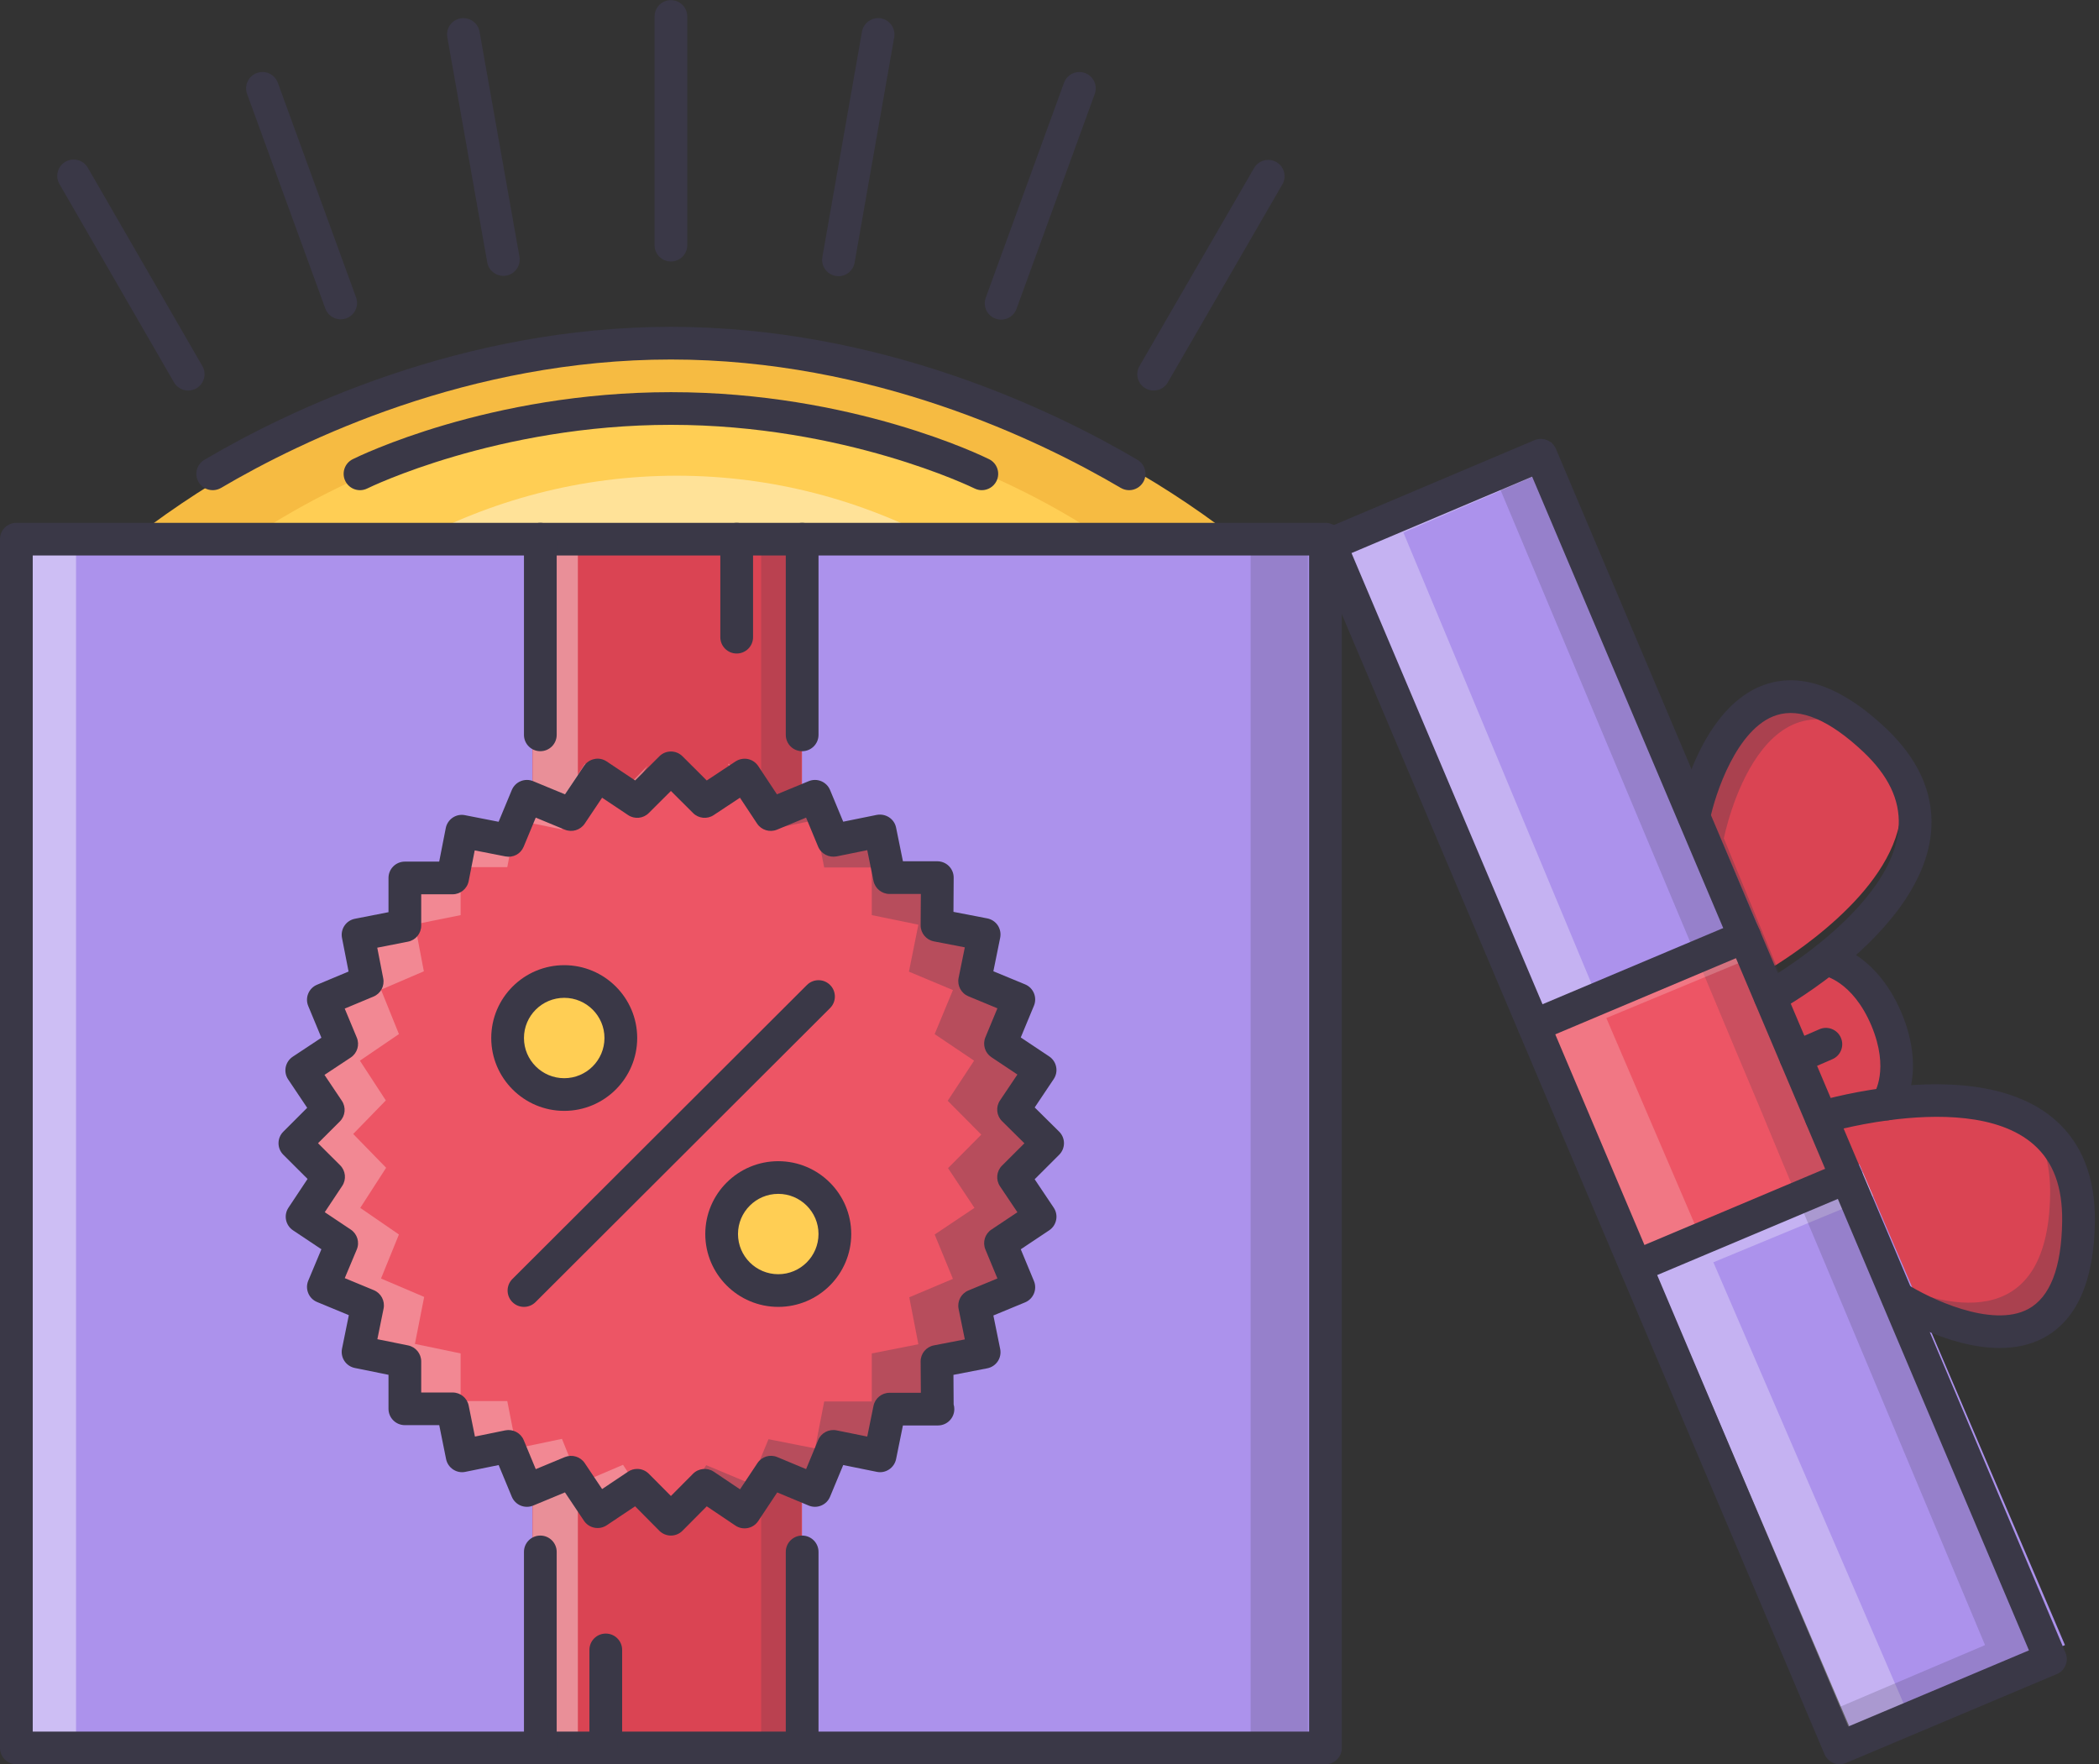 <?xml version="1.0" encoding="UTF-8"?>
<svg width="138px" height="116px" viewBox="0 0 138 116" version="1.1" xmlns="http://www.w3.org/2000/svg" xmlns:xlink="http://www.w3.org/1999/xlink">
    <rect x="0" y="0" width="138" height="116" fill="#333333" stroke="none"/>
    <!-- Generator: Sketch 48.1 (47250) - http://www.bohemiancoding.com/sketch -->
    <title>box</title>
    <desc>Created with Sketch.</desc>
    <defs></defs>
    <g id="Deals-Page" stroke="none" stroke-width="1" fill="none" fill-rule="evenodd" transform="translate(-167, -267)">
        <g id="Purple-Bar" transform="translate(0, 80)" fill-rule="nonzero">
            <g id="box" transform="translate(167, 187)">
                <path d="M82,36 C71.849,27.871 58.996,23 45,23 C31.004,23 18.15,27.871 8,36 L82,36 Z" id="Shape" fill="#F6BB42"></path>
                <path d="M72,35 C64.193,29.961 54.722,27 44.502,27 C34.282,27 24.809,29.961 17,35 L72,35 Z" id="Shape" fill="#FFCE54"></path>
                <g id="Group" opacity="0.4" transform="translate(27, 31)" fill="#FFFFFF">
                    <path d="M34.969,4.726 C29.743,1.897 23.804,0.276 17.493,0.276 C11.181,0.276 5.243,1.897 0.016,4.726 L34.969,4.726 Z" id="Shape"></path>
                </g>
                <rect id="Rectangle-path" fill="#AC92EC" x="1" y="35" width="86" height="80"></rect>
                <g id="Group" transform="translate(35, 35)" fill="#DA4453">
                    <rect id="Rectangle-path" x="0.008" y="0.264" width="17.72" height="17.317"></rect>
                    <rect id="Rectangle-path" x="0.008" y="62.67" width="17.72" height="17.32"></rect>
                </g>
                <g id="Group" opacity="0.4" transform="translate(35, 35)" fill="#FFFFFF">
                    <rect id="Rectangle-path" x="0.022" y="0.003" width="2.97" height="19.932"></rect>
                </g>
                <g id="Group" opacity="0.4" transform="translate(35, 95)" fill="#FFFFFF">
                    <rect id="Rectangle-path" x="0.022" y="0.049" width="2.97" height="19.932"></rect>
                </g>
                <g id="Group" opacity="0.2" transform="translate(50, 35)" fill="#3A3847">
                    <rect id="Rectangle-path" x="0.043" y="0.003" width="2.64" height="19.932"></rect>
                </g>
                <g id="Group" opacity="0.2" transform="translate(50, 95)" fill="#3A3847">
                    <rect id="Rectangle-path" x="0.043" y="0.049" width="2.64" height="19.932"></rect>
                </g>
                <path d="M119.337,61.623 C117.454,63.112 115.84,64 115.84,64 L114.226,60.196 L111,52.566 L111.02,52.566 C111.02,52.566 113.668,39.458 122.439,47.749 C128.085,53.105 123.183,58.584 119.337,61.623 Z" id="Shape" fill="#DA4453"></path>
                <g id="Group" opacity="0.3" transform="translate(111, 45)" fill="#3A3847">
                    <path d="M5.566,17.962 L2.322,10.091 L2.342,10.091 C2.342,10.091 4.806,-2.398 12.834,4.239 C12.522,3.821 12.172,3.405 11.744,2.988 C2.926,-5.565 0.263,7.958 0.263,7.958 L0.243,7.958 L3.486,15.829 L5.109,19.754 C5.109,19.754 5.481,19.543 6.063,19.164 L5.566,17.962 Z" id="Shape"></path>
                </g>
                <g id="Group" transform="translate(116, 63)" fill="#DA4453">
                    <path d="M7.643,4.172 C9.117,7.762 7.666,9.762 7.666,9.762 C5.244,10.085 3.456,10.643 3.456,10.643 L1.813,6.687 L0.171,2.708 C0.171,2.708 1.813,1.784 3.729,0.237 C3.729,0.237 6.149,0.579 7.643,4.172 Z" id="Shape"></path>
                    <path d="M7.666,9.762 C12.591,9.096 20.104,9.396 19.999,17.501 C19.83,30.037 8.381,22.512 8.381,22.512 L8.361,22.512 L5.076,14.599 L3.456,10.643 C3.456,10.643 5.244,10.085 7.666,9.762 Z" id="Shape"></path>
                </g>
                <g id="Group" opacity="0.3" transform="translate(124, 74)" fill="#3A3847">
                    <path d="M9.715,0.185 C10.402,1.287 10.813,2.692 10.787,4.519 C10.651,14.014 3.486,11.8 0.202,10.283 L0.766,11.554 L0.787,11.554 C0.787,11.554 12.822,18.949 12.999,6.631 C13.044,3.303 11.683,1.327 9.715,0.185 Z" id="Shape"></path>
                </g>
                <g id="Group" transform="translate(88, 29)" fill="#AC92EC">
                    <polygon id="Shape" points="37.633 55.436 47.762 79.158 33.792 84.991 20.279 53.377 34.247 47.544"></polygon>
                    <polygon id="Shape" points="24.118 23.823 27.5 31.736 13.532 37.569 0.017 5.978 13.988 0.123"></polygon>
                </g>
                <g id="Group" opacity="0.3" transform="translate(108, 77)" fill="#FFFFFF">
                    <polygon id="Shape" points="4.646 5.989 15.152 1.64 14.479 0.084 0.216 5.989 14.014 37.991 17.774 36.435"></polygon>
                </g>
                <g id="Group" opacity="0.3" transform="translate(88, 29)" fill="#FFFFFF">
                    <polygon id="Shape" points="4.266 6.009 14.346 1.674 13.701 0.124 0.017 6.009 13.255 37.761 16.861 36.216"></polygon>
                </g>
                <polygon id="Shape" fill="#ED5565" points="119.388 73.058 121 77.07 107.514 83 101 66.93 114.486 61 116.12 65.012 117.754 69.047"></polygon>
                <g id="Group" opacity="0.2" transform="translate(98, 29)" fill="#3A3847">
                    <polygon id="Shape" points="26.824 55.436 23.501 47.544 21.862 43.597 20.201 39.652 18.539 35.683 16.878 31.736 13.558 23.823 3.615 0.123 0.003 1.666 9.3 23.823 12.62 31.736 14.281 35.683 15.943 39.652 17.604 43.597 19.242 47.544 22.565 55.436 32.508 79.158 22.409 83.454 23.054 84.991 36.767 79.158"></polygon>
                </g>
                <g id="Group" opacity="0.2" transform="translate(101, 61)" fill="#FFFFFF">
                    <polygon id="Shape" points="4.609 5.932 14.956 1.634 14.293 0.096 0.245 5.932 7.031 21.749 10.733 20.211"></polygon>
                </g>
                <g id="Group" transform="translate(34, 65)" fill="#FFCE54">
                    <path d="M7.532,3.724 C7.532,5.724 5.84,7.367 3.775,7.367 C1.69,7.367 0.016,5.724 0.016,3.724 C0.016,1.703 1.69,0.083 3.775,0.083 C5.84,0.083 7.532,1.703 7.532,3.724 Z" id="Shape"></path>
                    <path d="M17.983,12.713 C20.048,12.713 21.741,14.333 21.741,16.354 C21.741,18.354 20.048,19.996 17.983,19.996 C15.898,19.996 14.224,18.354 14.224,16.354 C14.224,14.333 15.898,12.713 17.983,12.713 Z" id="Shape"></path>
                </g>
                <path d="M66.739,72.739 L69,74.979 L66.739,77.239 L68.501,79.869 L65.871,81.63 L67.087,84.566 L64.154,85.782 L64.784,88.89 L61.653,89.5 L61.674,92.674 L58.5,92.674 L57.87,95.782 L54.762,95.151 L53.545,98.087 L50.63,96.869 L48.87,99.522 L46.219,97.739 L43.979,100 L41.739,97.739 L39.109,99.499 L37.349,96.869 L34.413,98.087 L33.196,95.151 L30.109,95.782 L29.479,92.652 L26.305,92.652 L26.305,89.5 L23.197,88.869 L23.828,85.761 L20.892,84.543 L22.11,81.63 L19.48,79.87 L21.24,77.216 L19,74.979 L21.219,72.76 L19.457,70.13 L22.111,68.37 L20.892,65.434 L23.805,64.217 L23.197,61.109 L26.306,60.5 L26.306,57.326 L29.479,57.326 L30.089,54.217 L33.197,54.826 L34.413,51.891 L37.349,53.109 L39.11,50.478 L41.74,52.238 L43.98,50 L46.219,52.238 L48.871,50.478 L50.61,53.109 L53.546,51.891 L54.762,54.826 L57.87,54.196 L58.501,57.304 L61.675,57.304 L61.653,60.479 L64.785,61.086 L64.154,64.196 L67.088,65.412 L65.872,68.349 L68.502,70.108 L66.739,72.739 Z M36.893,71.739 C38.958,71.739 40.652,70.042 40.652,67.977 C40.652,65.89 38.958,64.217 36.893,64.217 C34.806,64.217 33.131,65.89 33.131,67.977 C33.131,70.042 34.806,71.739 36.893,71.739 Z M51.11,77.261 C49.023,77.261 47.348,78.933 47.348,81.02 C47.348,83.086 49.023,84.782 51.11,84.782 C53.176,84.782 54.87,83.086 54.87,81.02 C54.87,78.933 53.176,77.261 51.11,77.261 Z" id="Shape" fill="#ED5565"></path>
                <g id="Group" opacity="0.3" transform="translate(19, 50)" fill="#FFFFFF">
                    <polygon id="Shape" points="29.11 0.503 28.918 0.207 28.859 0.247"></polygon>
                    <polygon id="Shape" points="28.855 49.019 28.92 49.062 29.138 48.729"></polygon>
                    <polygon id="Shape" points="21.961 46.304 19.122 47.516 17.946 44.598 14.962 45.224 14.352 42.115 11.284 42.115 11.284 38.982 8.279 38.356 8.888 35.267 6.05 34.057 7.228 31.162 4.685 29.413 6.386 26.776 4.221 24.553 6.366 22.348 4.662 19.734 7.228 17.986 6.05 15.068 8.866 13.859 8.279 10.771 11.284 10.165 11.284 7.012 14.352 7.012 14.941 3.922 17.946 4.528 19.122 1.611 21.961 2.821 23.578 0.337 22.002 1.956 19.459 0.207 17.757 2.821 14.919 1.611 13.742 4.528 10.738 3.922 10.149 7.012 7.08 7.012 7.08 10.165 4.075 10.771 4.662 13.859 1.846 15.068 3.024 17.986 0.459 19.734 2.162 22.348 0.017 24.553 2.183 26.776 0.481 29.413 3.024 31.162 1.846 34.057 4.685 35.267 4.075 38.356 7.08 38.982 7.08 42.115 10.149 42.115 10.758 45.224 13.742 44.598 14.919 47.516 17.757 46.304 19.459 48.918 22.002 47.169 23.611 48.838"></polygon>
                </g>
                <g id="Group" opacity="0.3" transform="translate(39, 50)" fill="#3A3847">
                    <polygon id="Shape" points="0.239 48.754 0.431 49.048 0.489 49.008"></polygon>
                    <polygon id="Shape" points="0.505 0.25 0.44 0.207 0.222 0.541"></polygon>
                    <polygon id="Shape" points="7.432 2.844 10.326 1.633 11.525 4.551 14.567 3.924 15.188 7.034 18.316 7.034 18.316 10.165 21.379 10.794 20.758 13.882 23.651 15.093 22.45 17.988 25.043 19.734 23.308 22.371 25.516 24.597 23.329 26.801 25.066 29.413 22.45 31.164 23.651 34.08 20.781 35.29 21.379 38.379 18.316 38.982 18.316 42.138 15.188 42.138 14.588 45.227 11.525 44.621 10.326 47.539 7.432 46.328 5.783 48.813 7.39 47.193 9.982 48.941 11.717 46.328 14.611 47.539 15.809 44.621 18.873 45.227 19.473 42.138 22.601 42.138 22.601 38.982 25.664 38.379 25.066 35.29 27.936 34.082 26.735 31.164 29.351 29.415 27.614 26.801 29.801 24.597 27.593 22.374 29.328 19.736 26.735 17.988 27.936 15.093 25.043 13.882 25.664 10.794 22.601 10.165 22.601 7.034 19.473 7.034 18.852 3.924 15.809 4.551 14.611 1.633 11.717 2.844 9.982 0.23 7.39 1.979 5.75 0.31"></polygon>
                </g>
                <g id="Group" opacity="0.4" transform="translate(1, 35)" fill="#FFFFFF">
                    <rect id="Rectangle-path" x="0" y="0.264" width="3.999" height="79.725"></rect>
                </g>
                <g id="Group" opacity="0.2" transform="translate(82, 35)" fill="#3A3847">
                    <rect id="Rectangle-path" x="0.224" y="0.264" width="3.764" height="79.725"></rect>
                </g>
                <g id="Group" fill="#3A3847">
                    <path d="M87.144,115.991 L1.076,115.991 C0.481,115.991 0,115.511 0,114.917 L0,35.448 C0,34.855 0.481,34.374 1.076,34.374 L87.144,34.374 C87.739,34.374 88.22,34.855 88.22,35.448 L88.22,114.917 C88.22,115.511 87.738,115.991 87.144,115.991 Z M2.152,113.843 L86.068,113.843 L86.068,36.522 L2.152,36.522 L2.152,113.843 Z" id="Shape"></path>
                    <path d="M35.524,115.991 C34.929,115.991 34.448,115.511 34.448,114.917 L34.448,102.03 C34.448,101.437 34.929,100.957 35.524,100.957 C36.119,100.957 36.6,101.437 36.6,102.03 L36.6,114.917 C36.6,115.511 36.119,115.991 35.524,115.991 Z" id="Shape"></path>
                    <path d="M52.738,115.991 C52.143,115.991 51.662,115.511 51.662,114.917 L51.662,102.03 C51.662,101.437 52.143,100.957 52.738,100.957 C53.332,100.957 53.814,101.437 53.814,102.03 L53.814,114.917 C53.814,115.511 53.332,115.991 52.738,115.991 Z" id="Shape"></path>
                    <path d="M35.524,49.388 C34.929,49.388 34.448,48.908 34.448,48.314 L34.448,35.448 C34.448,34.855 34.929,34.374 35.524,34.374 C36.119,34.374 36.6,34.855 36.6,35.448 L36.6,48.314 C36.6,48.908 36.119,49.388 35.524,49.388 Z" id="Shape"></path>
                    <path d="M52.738,49.388 C52.143,49.388 51.662,48.908 51.662,48.314 L51.662,35.448 C51.662,34.855 52.143,34.374 52.738,34.374 C53.332,34.374 53.814,34.855 53.814,35.448 L53.814,48.314 C53.814,48.908 53.332,49.388 52.738,49.388 Z" id="Shape"></path>
                    <path d="M74.234,32.227 C74.047,32.227 73.859,32.178 73.687,32.078 C68.331,28.925 57.365,23.636 44.11,23.636 C30.855,23.636 19.888,28.925 14.533,32.078 C14.018,32.376 13.36,32.21 13.059,31.698 C12.757,31.187 12.927,30.529 13.44,30.228 C18.985,26.963 30.345,21.488 44.11,21.488 C57.875,21.488 69.235,26.963 74.78,30.228 C75.293,30.529 75.463,31.187 75.161,31.698 C74.961,32.038 74.601,32.227 74.234,32.227 Z" id="Shape"></path>
                    <path d="M64.549,32.227 C64.389,32.227 64.225,32.19 64.07,32.113 C63.986,32.072 55.528,27.931 44.11,27.931 C32.691,27.931 24.234,32.071 24.15,32.113 C23.612,32.38 22.973,32.162 22.706,31.632 C22.442,31.101 22.656,30.458 23.187,30.192 C23.549,30.012 32.16,25.783 44.11,25.783 C56.06,25.783 64.671,30.012 65.032,30.192 C65.564,30.458 65.778,31.101 65.513,31.632 C65.324,32.008 64.944,32.227 64.549,32.227 Z" id="Shape"></path>
                    <path d="M44.11,17.192 C43.515,17.192 43.034,16.712 43.034,16.118 L43.034,1.083 C43.034,0.49 43.515,0.01 44.11,0.01 C44.705,0.01 45.186,0.49 45.186,1.083 L45.186,16.118 C45.186,16.712 44.704,17.192 44.11,17.192 Z" id="Shape"></path>
                    <path d="M33.091,18.137 C32.58,18.137 32.126,17.771 32.034,17.25 L29.409,2.451 C29.306,1.868 29.695,1.31 30.281,1.207 C30.849,1.101 31.422,1.492 31.527,2.078 L34.152,16.876 C34.255,17.459 33.866,18.017 33.28,18.12 C33.217,18.132 33.154,18.137 33.091,18.137 Z" id="Shape"></path>
                    <path d="M22.4,20.994 C21.96,20.994 21.548,20.723 21.389,20.287 L16.245,6.176 C16.041,5.619 16.329,5.003 16.888,4.8 C17.451,4.6 18.063,4.884 18.266,5.442 L23.41,19.553 C23.614,20.11 23.326,20.726 22.767,20.929 C22.645,20.973 22.521,20.994 22.4,20.994 Z" id="Shape"></path>
                    <path d="M12.372,25.676 C12,25.676 11.639,25.483 11.439,25.138 L3.908,12.1 C3.612,11.587 3.789,10.93 4.304,10.634 C4.818,10.336 5.476,10.514 5.774,11.029 L13.305,24.067 C13.602,24.579 13.425,25.237 12.91,25.533 C12.74,25.63 12.555,25.676 12.372,25.676 Z" id="Shape"></path>
                    <path d="M75.848,25.676 C75.665,25.676 75.48,25.63 75.31,25.533 C74.795,25.236 74.618,24.579 74.917,24.065 L82.448,11.05 C82.744,10.536 83.403,10.362 83.916,10.656 C84.431,10.953 84.607,11.609 84.309,12.123 L76.779,25.139 C76.581,25.484 76.217,25.676 75.848,25.676 Z" id="Shape"></path>
                    <path d="M65.82,21.015 C65.698,21.015 65.574,20.994 65.452,20.95 C64.894,20.747 64.606,20.132 64.809,19.574 L69.954,5.442 C70.155,4.885 70.768,4.601 71.332,4.8 C71.891,5.003 72.179,5.618 71.975,6.176 L66.831,20.308 C66.673,20.744 66.259,21.015 65.82,21.015 Z" id="Shape"></path>
                    <path d="M55.129,18.159 C55.066,18.159 55.003,18.153 54.942,18.143 C54.356,18.04 53.965,17.483 54.068,16.899 L56.671,2.079 C56.772,1.492 57.359,1.103 57.915,1.206 C58.502,1.309 58.892,1.866 58.79,2.45 L56.186,17.271 C56.096,17.792 55.641,18.159 55.129,18.159 Z" id="Shape"></path>
                    <path d="M120.947,115.991 C120.529,115.991 120.129,115.745 119.955,115.335 L86.453,36.211 C86.222,35.664 86.478,35.035 87.024,34.803 L100.882,28.94 C101.147,28.831 101.445,28.828 101.706,28.934 C101.97,29.041 102.183,29.248 102.294,29.51 L135.797,108.658 C136.028,109.203 135.771,109.835 135.223,110.065 L121.365,115.907 C121.229,115.963 121.088,115.991 120.947,115.991 Z M88.855,36.362 L121.519,113.51 L133.395,108.505 L100.731,31.337 L88.855,36.362 Z" id="Shape"></path>
                    <path d="M100.85,68.502 C100.432,68.502 100.033,68.257 99.858,67.846 C99.628,67.3 99.883,66.669 100.432,66.438 L114.288,60.597 C114.83,60.372 115.465,60.62 115.698,61.17 C115.929,61.715 115.673,62.346 115.124,62.577 L101.268,68.419 C101.132,68.475 100.991,68.502 100.85,68.502 Z" id="Shape"></path>
                    <path d="M107.543,84.332 C107.125,84.332 106.725,84.086 106.551,83.675 C106.32,83.13 106.576,82.499 107.125,82.268 L120.981,76.427 C121.525,76.202 122.157,76.45 122.391,76.999 C122.621,77.544 122.365,78.176 121.817,78.407 L107.961,84.248 C107.825,84.305 107.684,84.332 107.543,84.332 Z" id="Shape"></path>
                    <path d="M116.387,66.612 C116.007,66.612 115.639,66.411 115.444,66.057 C115.156,65.539 115.345,64.884 115.866,64.599 C115.881,64.588 117.499,63.693 119.354,62.227 C121.777,60.316 124.691,57.387 124.832,54.279 C124.91,52.574 124.149,50.989 122.51,49.436 C120.285,47.339 118.371,46.521 116.803,47.017 C114.183,47.846 112.754,52.248 112.426,53.874 C112.308,54.457 111.728,54.829 111.159,54.714 C110.575,54.597 110.199,54.031 110.316,53.449 C110.375,53.159 111.8,46.347 116.153,44.97 C118.52,44.221 121.152,45.2 123.989,47.877 C126.08,49.858 127.086,52.044 126.981,54.377 C126.805,58.293 123.462,61.723 120.69,63.913 C118.683,65.495 116.975,66.44 116.903,66.478 C116.74,66.571 116.562,66.612 116.387,66.612 Z" id="Shape"></path>
                    <path d="M131.47,88.625 C127.987,88.625 124.389,86.347 124.196,86.224 C123.696,85.903 123.553,85.238 123.872,84.741 C124.194,84.242 124.858,84.095 125.36,84.416 C126.761,85.314 130.936,87.359 133.345,86.063 C134.784,85.288 135.536,83.35 135.578,80.301 C135.607,78.044 135.001,76.398 133.723,75.265 C131.391,73.195 127.253,73.241 124.188,73.65 C121.841,73.956 120.075,74.487 120.057,74.493 C119.491,74.667 118.888,74.346 118.714,73.778 C118.542,73.212 118.861,72.611 119.428,72.437 C119.506,72.414 121.372,71.85 123.908,71.519 C127.417,71.059 132.215,71.053 135.152,73.658 C136.9,75.208 137.768,77.453 137.73,80.33 C137.676,84.221 136.543,86.786 134.36,87.957 C133.462,88.437 132.47,88.625 131.47,88.625 Z" id="Shape"></path>
                    <path d="M124.046,73.658 C123.824,73.658 123.599,73.589 123.405,73.446 C122.928,73.094 122.828,72.421 123.183,71.944 C123.216,71.894 124.254,70.329 123.031,67.416 C121.792,64.502 119.934,64.144 119.856,64.131 C119.279,64.029 118.88,63.483 118.97,62.904 C119.063,62.328 119.581,61.934 120.169,62.007 C120.296,62.023 123.267,62.479 125.013,66.581 C126.738,70.688 124.986,73.123 124.91,73.224 C124.7,73.507 124.374,73.658 124.046,73.658 Z" id="Shape"></path>
                    <path d="M118.064,70.587 C117.65,70.587 117.253,70.346 117.079,69.941 C116.841,69.398 117.089,68.765 117.635,68.53 L119.615,67.67 C120.155,67.43 120.794,67.68 121.029,68.225 C121.266,68.769 121.018,69.402 120.472,69.637 L118.493,70.497 C118.354,70.558 118.207,70.587 118.064,70.587 Z" id="Shape"></path>
                    <path d="M44.11,100.957 C43.822,100.957 43.547,100.841 43.345,100.638 L41.755,99.033 L39.888,100.281 C39.392,100.608 38.724,100.476 38.394,99.985 L37.144,98.118 L35.054,98.985 C34.789,99.094 34.495,99.094 34.23,98.985 C33.967,98.876 33.757,98.666 33.648,98.403 L32.784,96.321 L30.597,96.767 C30.317,96.828 30.028,96.77 29.788,96.61 C29.55,96.453 29.384,96.205 29.328,95.926 L28.878,93.697 L26.617,93.697 C26.023,93.697 25.542,93.216 25.542,92.623 L25.542,90.387 L23.327,89.938 C23.047,89.881 22.801,89.716 22.644,89.479 C22.486,89.242 22.43,88.95 22.486,88.671 L22.934,86.466 L20.848,85.602 C20.583,85.493 20.373,85.283 20.266,85.019 C20.156,84.755 20.156,84.459 20.268,84.195 L21.131,82.133 L19.263,80.887 C18.771,80.558 18.637,79.893 18.965,79.4 L20.221,77.51 L18.627,75.92 C18.425,75.719 18.311,75.446 18.311,75.161 C18.311,74.876 18.425,74.603 18.627,74.402 L20.196,72.833 L18.946,70.968 C18.786,70.731 18.728,70.44 18.784,70.161 C18.841,69.88 19.007,69.634 19.244,69.475 L21.131,68.227 L20.266,66.142 C20.039,65.597 20.297,64.968 20.846,64.741 L22.917,63.874 L22.485,61.664 C22.371,61.083 22.751,60.518 23.333,60.405 L25.542,59.972 L25.542,57.72 C25.542,57.127 26.023,56.647 26.618,56.647 L28.875,56.647 L29.307,54.442 C29.362,54.163 29.526,53.917 29.761,53.757 C29.999,53.598 30.284,53.536 30.57,53.595 L32.781,54.028 L33.649,51.94 C33.758,51.677 33.968,51.468 34.231,51.359 C34.495,51.25 34.79,51.25 35.054,51.359 L37.145,52.224 L38.395,50.358 C38.555,50.121 38.801,49.957 39.08,49.902 C39.357,49.839 39.652,49.904 39.889,50.063 L41.757,51.311 L43.35,49.723 C43.77,49.303 44.451,49.303 44.871,49.723 L46.466,51.314 L48.357,50.061 C48.595,49.904 48.889,49.85 49.166,49.902 C49.445,49.96 49.691,50.125 49.849,50.363 L51.08,52.222 L53.167,51.359 C53.432,51.25 53.726,51.25 53.991,51.359 C54.253,51.468 54.463,51.677 54.573,51.94 L55.438,54.023 L57.645,53.575 C58.231,53.469 58.796,53.832 58.914,54.414 L59.364,56.625 L61.625,56.625 C61.91,56.625 62.186,56.739 62.387,56.941 C62.589,57.145 62.703,57.419 62.7,57.706 L62.686,59.951 L64.907,60.38 C65.19,60.435 65.438,60.6 65.598,60.837 C65.756,61.077 65.814,61.368 65.758,61.649 L65.31,63.856 L67.395,64.718 C67.943,64.944 68.204,65.574 67.977,66.121 L67.111,68.208 L68.981,69.456 C69.218,69.615 69.383,69.861 69.437,70.142 C69.494,70.421 69.435,70.71 69.275,70.947 L68.027,72.81 L69.632,74.398 C69.836,74.599 69.952,74.874 69.952,75.159 C69.952,75.444 69.838,75.719 69.637,75.92 L68.025,77.531 L69.275,79.396 C69.435,79.633 69.494,79.922 69.437,80.201 C69.383,80.482 69.219,80.728 68.981,80.887 L67.111,82.135 L67.977,84.222 C68.204,84.769 67.943,85.399 67.395,85.625 L65.31,86.487 L65.758,88.692 C65.814,88.973 65.758,89.264 65.598,89.503 C65.438,89.74 65.19,89.906 64.909,89.96 L62.685,90.391 L62.698,92.335 C62.727,92.431 62.742,92.536 62.742,92.643 C62.742,93.237 62.261,93.717 61.666,93.717 C61.656,93.719 61.639,93.719 61.624,93.717 L59.363,93.717 L58.914,95.928 C58.857,96.206 58.691,96.452 58.454,96.609 C58.214,96.769 57.928,96.827 57.644,96.767 L55.438,96.32 L54.572,98.403 C54.463,98.667 54.253,98.877 53.988,98.984 C53.726,99.095 53.428,99.093 53.165,98.982 L51.099,98.121 L49.849,100.003 C49.689,100.242 49.443,100.408 49.162,100.462 C48.876,100.519 48.586,100.458 48.351,100.301 L46.466,99.034 L44.875,100.636 C44.673,100.841 44.398,100.957 44.11,100.957 Z M41.893,96.575 C42.173,96.575 42.45,96.684 42.658,96.894 L44.11,98.355 L45.562,96.894 C45.923,96.529 46.501,96.472 46.928,96.757 L48.653,97.917 L49.796,96.195 C50.082,95.763 50.628,95.595 51.107,95.799 L52.998,96.587 L53.788,94.681 C53.984,94.207 54.494,93.94 54.997,94.039 L57.018,94.448 L57.428,92.43 C57.531,91.931 57.97,91.57 58.483,91.57 L60.542,91.57 L60.527,89.514 C60.523,88.998 60.888,88.552 61.397,88.453 L63.433,88.059 L63.023,86.049 C62.923,85.546 63.192,85.041 63.666,84.844 L65.576,84.053 L64.784,82.144 C64.589,81.67 64.753,81.125 65.179,80.84 L66.89,79.699 L65.744,77.993 C65.459,77.567 65.513,76.999 65.877,76.636 L67.35,75.166 L65.881,73.712 C65.513,73.349 65.457,72.779 65.744,72.351 L66.89,70.646 L65.179,69.505 C64.753,69.22 64.589,68.674 64.784,68.2 L65.576,66.292 L63.666,65.501 C63.192,65.304 62.923,64.798 63.023,64.295 L63.433,62.284 L61.399,61.891 C60.891,61.793 60.523,61.346 60.527,60.83 L60.542,58.774 L58.483,58.774 C57.97,58.774 57.531,58.414 57.428,57.914 L57.018,55.895 L54.997,56.305 C54.494,56.397 53.984,56.138 53.788,55.663 L52.996,53.755 L51.084,54.547 C50.607,54.744 50.058,54.575 49.775,54.148 L48.649,52.447 L46.921,53.59 C46.499,53.872 45.927,53.816 45.566,53.454 L44.11,52.002 L42.653,53.454 C42.29,53.818 41.72,53.873 41.294,53.587 L39.585,52.446 L38.442,54.152 C38.154,54.577 37.61,54.741 37.135,54.547 L35.223,53.755 L34.431,55.663 C34.236,56.133 33.759,56.405 33.229,56.305 L31.21,55.91 L30.813,57.928 C30.714,58.431 30.273,58.795 29.758,58.795 L27.693,58.795 L27.693,60.857 C27.693,61.371 27.329,61.811 26.823,61.91 L24.803,62.306 L25.196,64.324 C25.295,64.823 25.028,65.325 24.555,65.52 L22.664,66.31 L23.459,68.221 C23.656,68.695 23.488,69.243 23.059,69.528 L21.334,70.669 L22.475,72.372 C22.761,72.798 22.707,73.366 22.343,73.729 L20.908,75.162 L22.364,76.613 C22.725,76.974 22.782,77.54 22.501,77.966 L21.351,79.697 L23.063,80.84 C23.49,81.127 23.656,81.674 23.457,82.148 L22.666,84.032 L24.577,84.823 C25.051,85.02 25.32,85.525 25.22,86.029 L24.81,88.047 L26.831,88.455 C27.332,88.558 27.693,88.997 27.693,89.508 L27.693,91.55 L29.759,91.55 C30.271,91.55 30.713,91.91 30.813,92.411 L31.225,94.448 L33.224,94.039 C33.726,93.941 34.236,94.207 34.432,94.681 L35.224,96.59 L37.136,95.797 C37.611,95.604 38.155,95.766 38.443,96.191 L39.586,97.899 L41.295,96.755 C41.477,96.633 41.685,96.575 41.893,96.575 Z" id="Shape"></path>
                    <path d="M39.827,115.991 C39.233,115.991 38.752,115.511 38.752,114.917 L38.752,108.474 C38.752,107.88 39.233,107.4 39.827,107.4 C40.422,107.4 40.903,107.88 40.903,108.474 L40.903,114.917 C40.903,115.511 40.422,115.991 39.827,115.991 Z" id="Shape"></path>
                    <path d="M48.434,42.966 C47.839,42.966 47.358,42.485 47.358,41.892 L47.358,35.448 C47.358,34.855 47.839,34.374 48.434,34.374 C49.029,34.374 49.51,34.855 49.51,35.448 L49.51,41.892 C49.51,42.485 49.029,42.966 48.434,42.966 Z" id="Shape"></path>
                    <path d="M34.448,85.922 C34.173,85.922 33.898,85.817 33.688,85.607 C33.267,85.188 33.267,84.508 33.688,84.088 L53.053,64.758 C53.473,64.339 54.154,64.339 54.574,64.758 C54.994,65.178 54.994,65.857 54.574,66.277 L35.209,85.607 C34.999,85.817 34.724,85.922 34.448,85.922 Z" id="Shape"></path>
                    <path d="M51.168,85.922 C48.522,85.922 46.369,83.772 46.369,81.131 C46.369,78.49 48.522,76.343 51.168,76.343 C53.813,76.343 55.965,78.49 55.965,81.131 C55.965,83.772 53.814,85.922 51.168,85.922 Z M51.168,78.491 C49.707,78.491 48.52,79.676 48.52,81.131 C48.52,82.589 49.707,83.774 51.168,83.774 C52.626,83.774 53.813,82.589 53.813,81.131 C53.814,79.676 52.626,78.491 51.168,78.491 Z" id="Shape"></path>
                    <path d="M37.096,73.035 C34.45,73.035 32.297,70.885 32.297,68.244 C32.297,65.603 34.45,63.456 37.096,63.456 C39.741,63.456 41.893,65.603 41.893,68.244 C41.893,70.885 39.741,73.035 37.096,73.035 Z M37.096,65.603 C35.635,65.603 34.448,66.788 34.448,68.244 C34.448,69.702 35.635,70.887 37.096,70.887 C38.554,70.887 39.741,69.702 39.741,68.244 C39.741,66.789 38.554,65.603 37.096,65.603 Z" id="Shape"></path>
                </g>
            </g>
        </g>
    </g>
</svg>
